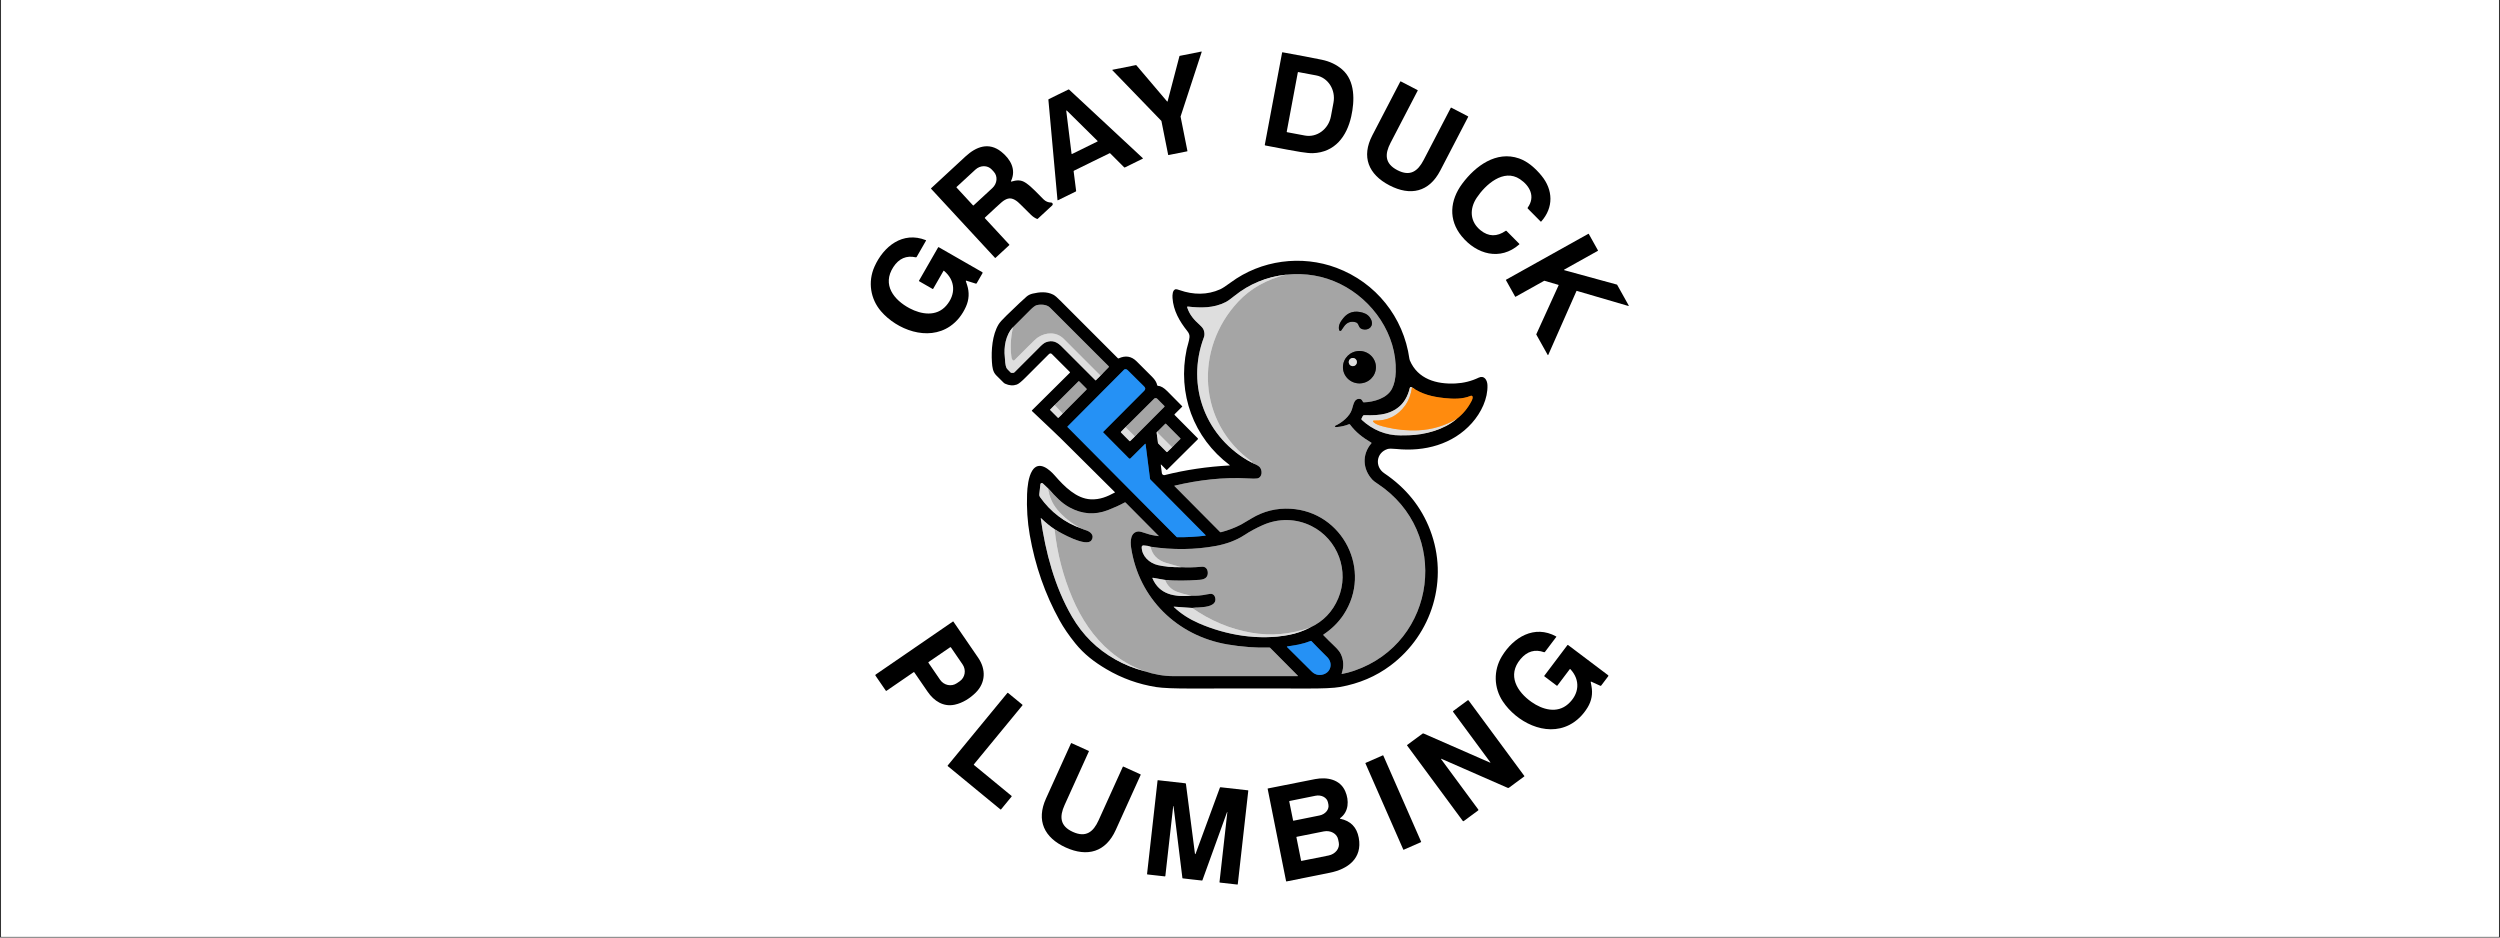 <svg version="1.0" preserveAspectRatio="xMidYMid meet" height="750" viewBox="0 0 1500 562.5" zoomAndPan="magnify" width="2000" xmlns:xlink="http://www.w3.org/1999/xlink" xmlns="http://www.w3.org/2000/svg"><rect x="0" y="0" width="1500" height="562.5" fill="#333333" stroke="none"/><defs><clipPath id="c775380188"><path clip-rule="nonzero" d="M 0.668 0 L 1499.332 0 L 1499.332 562 L 0.668 562 Z M 0.668 0"></path></clipPath><clipPath id="304b451cf2"><path clip-rule="nonzero" d="M 667 30.926 L 722 30.926 L 722 94 L 667 94 Z M 667 30.926"></path></clipPath><clipPath id="1cb38aa208"><path clip-rule="nonzero" d="M 903 140 L 977.277 140 L 977.277 214 L 903 214 Z M 903 140"></path></clipPath><clipPath id="a896951a6a"><path clip-rule="nonzero" d="M 522.43 142 L 590 142 L 590 200 L 522.43 200 Z M 522.43 142"></path></clipPath><clipPath id="1cabfd5d64"><path clip-rule="nonzero" d="M 688 468 L 749 468 L 749 530.73 L 688 530.73 Z M 688 468"></path></clipPath></defs><g clip-path="url(#c775380188)"><path fill-rule="nonzero" fill-opacity="1" d="M 0.668 0 L 1499.332 0 L 1499.332 562 L 0.668 562 Z M 0.668 0" fill="#ffffff"></path><path fill-rule="nonzero" fill-opacity="1" d="M 0.668 0 L 1499.332 0 L 1499.332 562 L 0.668 562 Z M 0.668 0" fill="#ffffff"></path></g><path stroke-miterlimit="4" stroke-opacity="1" stroke-width="4.86" stroke="#6f6f6f" d="M 332.766 178.792 C 317.123 180.513 303.347 186.168 291.433 195.746 C 288.184 198.359 285.826 200.034 284.35 200.774 C 274.658 205.678 264.476 205.537 253.997 204.321 C 253.731 204.29 253.496 204.478 253.465 204.739 C 253.46 204.812 253.465 204.88 253.486 204.947 C 255.416 210.993 258.994 214.958 263.652 219.147 C 265.347 220.67 266.396 222.047 266.797 223.268 C 267.502 225.396 267.543 227.269 266.933 228.891 C 252.187 267.921 268.435 309.971 305.157 329.33" stroke-linejoin="miter" fill="none" transform="matrix(0.749, 0, 0, 0.749, 522.465, 30.925)" stroke-linecap="butt"></path><path stroke-miterlimit="4" stroke-opacity="1" stroke-width="4.86" stroke="#535353" d="M 305.157 329.33 C 307.181 330.378 310.264 331.442 311.563 332.882 C 313.952 335.527 313.832 341.302 309.56 342.068 C 308.438 342.272 305.981 342.262 302.184 342.027 C 282.848 340.863 262.431 343.31 243.345 347.848 C 243.262 347.869 243.21 347.953 243.231 348.036 C 243.236 348.062 243.252 348.088 243.272 348.109 L 279.833 384.948 C 280.015 385.136 280.281 385.209 280.537 385.141 C 286.123 383.701 291.475 381.677 296.582 379.064 C 297.5 378.6 300.343 376.925 305.11 374.04 C 314.651 368.276 325.015 365.699 336.204 366.32 C 378.304 368.647 402.131 415.981 378.758 451.271 C 374.705 457.39 369.358 462.669 362.728 467.103 C 362.556 467.218 362.509 467.452 362.624 467.625 C 362.64 467.645 362.65 467.661 362.666 467.677 C 365.555 470.655 368.315 473.389 370.949 475.872 C 373.818 478.564 375.685 480.812 376.546 482.617 C 378.935 487.593 379.185 492.846 377.297 498.365 C 377.25 498.496 377.318 498.637 377.448 498.684 C 377.49 498.699 377.527 498.699 377.573 498.694 C 380.594 498.172 383.843 497.312 387.312 496.122 C 453.662 473.389 464.851 384.959 406.033 346.252 C 404.051 344.948 402.7 343.915 401.98 343.148 C 394.077 334.75 393.399 322.867 401.088 313.91 C 401.224 313.759 401.208 313.524 401.052 313.388 C 401.036 313.378 401.02 313.362 400.999 313.352 C 394.161 309.324 388.548 305.042 383.932 298.798 C 383.765 298.573 383.473 298.49 383.217 298.594 C 380.202 299.815 376.979 300.566 373.547 300.853 C 372.858 300.91 372.383 300.874 372.128 300.743 C 371.872 300.618 371.773 300.31 371.893 300.055 C 371.95 299.95 372.034 299.867 372.143 299.815 C 377.323 297.499 383.723 292.402 385.481 286.81 C 386.853 282.496 387.369 277.41 392.387 278.438 C 393.024 278.573 393.702 279.34 394.422 280.733 C 394.537 280.957 394.766 281.093 395.022 281.082 C 403.101 280.806 413.753 277.812 417.649 270.091 C 419.475 266.476 420.466 261.979 420.628 256.591 C 421.515 226.763 402.319 199.115 376.144 186.252 C 362.76 179.673 348.305 177.185 332.766 178.787" stroke-linejoin="miter" fill="none" transform="matrix(0.749, 0, 0, 0.749, 522.465, 30.925)" stroke-linecap="butt"></path><path stroke-miterlimit="4" stroke-opacity="1" stroke-width="4.86" stroke="#c2c2c2" d="M 305.157 329.33 C 305.235 329.293 305.298 329.252 305.355 329.215 C 305.522 329.1 305.559 328.871 305.444 328.709 C 305.423 328.673 305.392 328.641 305.355 328.615 C 262.051 297.926 258.942 238.291 294.401 200.404 C 304.255 189.877 317.04 182.673 332.761 178.792" stroke-linejoin="miter" fill="none" transform="matrix(0.749, 0, 0, 0.749, 522.465, 30.925)" stroke-linecap="butt"></path><path stroke-miterlimit="4" stroke-opacity="1" stroke-width="4.86" stroke="#6f6f6f" d="M 113.974 220.9 C 108.027 226.992 106.515 236.935 107.386 244.682 C 107.662 247.076 107.521 250.931 108.836 253.696 C 109.039 254.113 110.088 255.245 111.997 257.102 C 112.2 257.306 112.471 257.436 112.758 257.478 C 113.875 257.629 114.673 257.467 115.153 256.987 C 127.478 244.697 133.926 238.25 134.494 237.65 C 136.941 235.052 138.855 233.492 140.237 232.96 C 145.787 230.811 149.611 232.783 153.815 237.253 C 154.441 237.916 163.147 246.633 179.938 263.388 C 180.057 263.508 180.25 263.513 180.37 263.388 L 184.058 259.674" stroke-linejoin="miter" fill="none" transform="matrix(0.749, 0, 0, 0.749, 522.465, 30.925)" stroke-linecap="butt"></path><path stroke-miterlimit="4" stroke-opacity="1" stroke-width="4.86" stroke="#535353" d="M 184.058 259.674 L 190.704 252.861 C 190.865 252.699 190.86 252.428 190.693 252.261 C 162.844 224.389 147.117 208.677 143.523 205.109 C 141.004 202.61 136.101 202.386 132.903 203.236 C 131.724 203.549 130.003 204.843 127.739 207.107 C 122.992 211.844 118.407 216.439 113.979 220.9" stroke-linejoin="miter" fill="none" transform="matrix(0.749, 0, 0, 0.749, 522.465, 30.925)" stroke-linecap="butt"></path><path stroke-miterlimit="4" stroke-opacity="1" stroke-width="4.86" stroke="#c2c2c2" d="M 184.058 259.674 C 174.314 249.867 164.513 240.06 154.665 230.263 C 148.807 224.426 140.461 224.77 133.957 229.022 C 132.668 229.856 129.998 232.339 125.95 236.46 C 122.419 240.049 118.825 243.649 115.153 247.264 C 114.751 247.66 114.104 247.66 113.708 247.264 C 113.676 247.232 113.64 247.191 113.609 247.154 C 113.134 246.523 112.842 245.808 112.732 245.01 C 111.668 237.154 112.08 229.116 113.974 220.905" stroke-linejoin="miter" fill="none" transform="matrix(0.749, 0, 0, 0.749, 522.465, 30.925)" stroke-linecap="butt"></path><path stroke-miterlimit="4" stroke-opacity="1" stroke-width="4.86" stroke="#13497b" d="M 268.258 387.494 L 224.019 342.924 C 223.868 342.773 223.769 342.569 223.743 342.355 L 220.18 314.489 C 220.175 314.369 220.06 314.275 219.935 314.285 C 219.883 314.285 219.831 314.311 219.794 314.348 L 208.063 326.002 C 207.735 326.325 207.203 326.325 206.879 325.996 L 186.244 305.209 C 186.108 305.078 186.113 304.859 186.249 304.724 C 198.121 292.872 209.075 281.88 219.111 271.745 C 220.186 270.655 220.186 269.564 219.106 268.474 C 212.387 261.698 207.969 257.311 205.852 255.313 C 205.006 254.515 204.13 254.322 203.228 254.718 C 203.134 254.765 203.045 254.822 202.962 254.895 L 157.638 300.43 C 157.513 300.55 157.508 300.749 157.633 300.879 L 245.004 388.913 C 245.161 389.074 245.38 389.163 245.604 389.163 C 253.173 389.231 260.679 388.808 268.117 387.901 C 268.247 387.88 268.341 387.76 268.321 387.624 C 268.315 387.577 268.294 387.536 268.258 387.499" stroke-linejoin="miter" fill="none" transform="matrix(0.749, 0, 0, 0.749, 522.465, 30.925)" stroke-linecap="butt"></path><path stroke-miterlimit="4" stroke-opacity="1" stroke-width="4.86" stroke="#6f6f6f" d="M 147.326 283.258 L 143.779 286.784 C 143.649 286.914 143.649 287.123 143.779 287.253 C 143.779 287.253 149.861 293.378 149.861 293.378 C 150.038 293.56 150.325 293.56 150.508 293.388 C 150.508 293.388 150.513 293.383 150.513 293.378 L 153.784 290.081" stroke-linejoin="miter" fill="none" transform="matrix(0.749, 0, 0, 0.749, 522.465, 30.925)" stroke-linecap="butt"></path><path stroke-miterlimit="4" stroke-opacity="1" stroke-width="4.86" stroke="#535353" d="M 153.784 290.081 L 172.87 270.884 C 173.078 270.681 173.078 270.347 172.87 270.143 C 172.87 270.143 167.033 264.259 167.033 264.259 C 166.855 264.077 166.558 264.066 166.375 264.249 C 166.37 264.254 166.37 264.254 166.365 264.259 L 147.326 283.258" stroke-linejoin="miter" fill="none" transform="matrix(0.749, 0, 0, 0.749, 522.465, 30.925)" stroke-linecap="butt"></path><path stroke-miterlimit="4" stroke-opacity="1" stroke-width="4.86" stroke="#c2c2c2" d="M 153.784 290.081 L 147.326 283.258" stroke-linejoin="miter" fill="none" transform="matrix(0.749, 0, 0, 0.749, 522.465, 30.925)" stroke-linecap="butt"></path><path stroke-miterlimit="4" stroke-opacity="1" stroke-width="4.86" stroke="#804607" d="M 469.337 294.405 C 474.428 290.55 478.491 285.626 481.532 279.637 C 482.043 278.636 482.278 277.707 482.236 276.867 C 482.205 276.236 481.668 275.746 481.036 275.777 C 480.901 275.782 480.77 275.814 480.645 275.866 C 474.24 278.594 466.786 278.432 459.577 277.66 C 449.765 276.612 441.393 274.536 433.642 269.069" stroke-linejoin="miter" fill="none" transform="matrix(0.749, 0, 0, 0.749, 522.465, 30.925)" stroke-linecap="butt"></path><path stroke-miterlimit="4" stroke-opacity="1" stroke-width="4.86" stroke="#6f6f6f" d="M 433.642 269.069 C 432.662 268.61 432.077 268.771 431.895 269.549 C 429.318 280.566 422.725 287.441 412.12 290.18 C 408.036 291.228 402.439 291.62 395.324 291.354 C 394.881 291.338 394.463 291.578 394.255 291.98 L 393.201 293.998 C 393.003 294.384 393.086 294.854 393.405 295.146 C 401.938 303.065 412.72 307.64 424.363 307.551 C 427.221 307.53 429.469 307.504 431.107 307.462 C 443.887 307.17 459.348 302.95 469.331 294.4" stroke-linejoin="miter" fill="none" transform="matrix(0.749, 0, 0, 0.749, 522.465, 30.925)" stroke-linecap="butt"></path><path stroke-miterlimit="4" stroke-opacity="1" stroke-width="4.86" stroke="#efb576" d="M 433.642 269.069 C 432.776 274.807 430.992 279.585 428.296 283.404 C 422.229 292.006 413.805 296.09 403.008 295.657 C 402.679 295.647 402.408 295.902 402.397 296.231 C 402.392 296.377 402.444 296.518 402.538 296.628 C 404.583 299.001 409.277 300.133 412.882 300.994 C 421.635 303.086 430.283 303.92 438.822 303.492 C 449.63 302.955 459.796 299.924 469.331 294.405" stroke-linejoin="miter" fill="none" transform="matrix(0.749, 0, 0, 0.749, 522.465, 30.925)" stroke-linecap="butt"></path><path stroke-miterlimit="4" stroke-opacity="1" stroke-width="4.86" stroke="#6f6f6f" d="M 204.094 300.968 L 200.5 304.619 C 200.322 304.797 200.322 305.089 200.5 305.266 L 207.249 312.074 C 207.427 312.246 207.719 312.246 207.896 312.074 L 211.61 308.386" stroke-linejoin="miter" fill="none" transform="matrix(0.749, 0, 0, 0.749, 522.465, 30.925)" stroke-linecap="butt"></path><path stroke-miterlimit="4" stroke-opacity="1" stroke-width="4.86" stroke="#535353" d="M 211.615 308.391 L 235.245 284.697 C 235.443 284.499 235.443 284.181 235.245 283.983 L 229.502 278.198 C 228.818 277.504 227.697 277.499 227.003 278.182 C 227.003 278.182 227.003 278.187 226.998 278.192 L 204.099 300.973" stroke-linejoin="miter" fill="none" transform="matrix(0.749, 0, 0, 0.749, 522.465, 30.925)" stroke-linecap="butt"></path><path stroke-miterlimit="4" stroke-opacity="1" stroke-width="4.86" stroke="#c2c2c2" d="M 211.615 308.391 L 204.099 300.968" stroke-linejoin="miter" fill="none" transform="matrix(0.749, 0, 0, 0.749, 522.465, 30.925)" stroke-linecap="butt"></path><path stroke-miterlimit="4" stroke-opacity="1" stroke-width="4.86" stroke="#6f6f6f" d="M 229.747 304.431 L 229.324 304.823 C 229.131 305 229.032 305.266 229.069 305.537 L 230.086 313.503 C 230.117 313.759 230.237 313.998 230.409 314.181 L 236.966 320.79 C 237.154 320.978 237.462 320.978 237.655 320.79 L 241.421 317.081" stroke-linejoin="miter" fill="none" transform="matrix(0.749, 0, 0, 0.749, 522.465, 30.925)" stroke-linecap="butt"></path><path stroke-miterlimit="4" stroke-opacity="1" stroke-width="4.86" stroke="#535353" d="M 241.421 317.076 L 248.056 310.43 C 248.202 310.295 248.202 310.06 248.056 309.914 L 236.517 298.297 C 236.351 298.125 236.074 298.119 235.897 298.286 C 235.897 298.286 235.897 298.286 235.892 298.292 L 229.742 304.431" stroke-linejoin="miter" fill="none" transform="matrix(0.749, 0, 0, 0.749, 522.465, 30.925)" stroke-linecap="butt"></path><path stroke-miterlimit="4" stroke-opacity="1" stroke-width="4.86" stroke="#c2c2c2" d="M 241.421 317.076 C 237.613 313.294 233.831 309.512 230.07 305.751 C 229.898 305.579 229.789 305.141 229.747 304.431" stroke-linejoin="miter" fill="none" transform="matrix(0.749, 0, 0, 0.749, 522.465, 30.925)" stroke-linecap="butt"></path><path stroke-miterlimit="4" stroke-opacity="1" stroke-width="4.86" stroke="#535353" d="M 169.114 382.277 C 169.959 382.757 170.96 383.159 172.113 383.477 C 175.942 384.541 179.52 387.666 176.803 391.625 C 172.802 397.447 152.114 385.804 147.263 382.757" stroke-linejoin="miter" fill="none" transform="matrix(0.749, 0, 0, 0.749, 522.465, 30.925)" stroke-linecap="butt"></path><path stroke-miterlimit="4" stroke-opacity="1" stroke-width="4.86" stroke="#6f6f6f" d="M 147.269 382.752 C 143.523 380.264 139.935 377.327 136.492 373.941 C 136.424 373.879 136.309 373.879 136.242 373.952 C 136.205 373.988 136.184 374.046 136.195 374.103 C 139.992 401.156 147.389 429.08 161.237 452.846 C 169.756 467.473 181.283 478.866 195.821 487.025 C 203.15 491.135 210.911 494.276 219.111 496.451" stroke-linejoin="miter" fill="none" transform="matrix(0.749, 0, 0, 0.749, 522.465, 30.925)" stroke-linecap="butt"></path><path stroke-miterlimit="4" stroke-opacity="1" stroke-width="4.86" stroke="#535353" d="M 219.111 496.451 C 227.123 499.127 234.853 500.457 242.307 500.457 C 272.17 500.452 305.423 500.452 342.062 500.452 C 342.161 500.452 342.239 500.374 342.239 500.275 C 342.239 500.228 342.223 500.186 342.192 500.155 L 320.039 477.828 C 319.851 477.64 319.596 477.536 319.335 477.541 C 308.579 477.865 297.364 477.03 285.701 475.037 C 245.641 468.183 214.813 438.376 208.6 397.541 C 208.204 394.901 208.121 391.834 208.767 389.492 C 209.586 386.508 211.402 384.859 214.223 384.552 C 215.314 384.432 217.614 385 221.119 386.247 C 223.665 387.155 226.873 387.828 230.738 388.266 C 230.754 388.276 230.774 388.271 230.78 388.255 C 230.79 388.24 230.785 388.219 230.769 388.208 L 204.208 361.437 C 203.995 361.229 203.671 361.182 203.416 361.328 C 199.342 363.54 194.835 365.595 189.895 367.489 C 179.541 371.453 169.385 370.749 159.433 365.365 C 152.49 361.599 148.4 356.805 142.266 350.243" stroke-linejoin="miter" fill="none" transform="matrix(0.749, 0, 0, 0.749, 522.465, 30.925)" stroke-linecap="butt"></path><path stroke-miterlimit="4" stroke-opacity="1" stroke-width="4.86" stroke="#6f6f6f" d="M 142.271 350.243 L 137.843 346.023 C 137.379 345.59 136.648 345.616 136.215 346.08 C 136.049 346.257 135.939 346.487 135.908 346.727 L 135.011 354.745 C 134.917 355.522 135.12 356.304 135.574 356.946 C 144.128 369.007 155.307 377.447 169.114 382.283" stroke-linejoin="miter" fill="none" transform="matrix(0.749, 0, 0, 0.749, 522.465, 30.925)" stroke-linecap="butt"></path><path stroke-miterlimit="4" stroke-opacity="1" stroke-width="4.86" stroke="#c2c2c2" d="M 142.271 350.243 C 143.174 356.555 145.516 362.027 149.298 366.664 C 154.446 372.961 161.05 378.167 169.114 382.277" stroke-linejoin="miter" fill="none" transform="matrix(0.749, 0, 0, 0.749, 522.465, 30.925)" stroke-linecap="butt"></path><path stroke-miterlimit="4" stroke-opacity="1" stroke-width="4.86" stroke="#c2c2c2" d="M 219.111 496.451 C 208.992 492.711 199.942 487.473 191.961 480.744 C 178.362 469.294 168.498 454.202 161.577 437.953 C 154.117 420.441 149.345 402.043 147.269 382.757" stroke-linejoin="miter" fill="none" transform="matrix(0.749, 0, 0, 0.749, 522.465, 30.925)" stroke-linecap="butt"></path><path stroke-miterlimit="4" stroke-opacity="1" stroke-width="4.86" stroke="#6f6f6f" d="M 224.139 396.774 C 222.705 396.169 220.806 395.825 218.454 395.736 C 217.718 395.71 217.098 396.284 217.072 397.019 C 217.072 397.04 217.072 397.056 217.072 397.077 C 217.134 404.312 223.232 409.899 230.018 411.49 C 235.177 412.695 241.447 413.258 248.822 413.18" stroke-linejoin="miter" fill="none" transform="matrix(0.749, 0, 0, 0.749, 522.465, 30.925)" stroke-linecap="butt"></path><path stroke-miterlimit="4" stroke-opacity="1" stroke-width="4.86" stroke="#535353" d="M 248.822 413.175 C 253.256 413.509 258.728 413.389 265.222 412.804 C 268.404 412.517 270.073 414.891 270.026 417.911 C 269.974 421.172 267.825 422.961 263.589 423.274 C 253.126 424.051 243.857 424.082 235.787 423.368" stroke-linejoin="miter" fill="none" transform="matrix(0.749, 0, 0, 0.749, 522.465, 30.925)" stroke-linecap="butt"></path><path stroke-miterlimit="4" stroke-opacity="1" stroke-width="4.86" stroke="#6f6f6f" d="M 235.792 423.368 L 226.002 421.646 C 225.845 421.615 225.694 421.719 225.668 421.876 C 225.657 421.928 225.663 421.991 225.683 422.043 C 231.254 435.209 243.565 437.118 256.584 435.997" stroke-linejoin="miter" fill="none" transform="matrix(0.749, 0, 0, 0.749, 522.465, 30.925)" stroke-linecap="butt"></path><path stroke-miterlimit="4" stroke-opacity="1" stroke-width="4.86" stroke="#535353" d="M 256.584 435.997 C 260.627 436.232 264.831 435.887 269.181 434.964 C 271.335 434.51 272.759 434.401 273.453 434.63 C 274.83 435.094 275.686 436.19 276.02 437.917 C 277.225 444.051 268.701 445.063 264.403 445.267 C 262.405 445.36 260.105 445.543 257.507 445.825" stroke-linejoin="miter" fill="none" transform="matrix(0.749, 0, 0, 0.749, 522.465, 30.925)" stroke-linecap="butt"></path><path stroke-miterlimit="4" stroke-opacity="1" stroke-width="4.86" stroke="#6f6f6f" d="M 257.507 445.83 L 242.881 444.792 C 242.803 444.787 242.74 444.844 242.735 444.922 C 242.735 444.959 242.746 444.995 242.772 445.027 C 248.41 450.436 255.29 454.782 262.452 457.927 C 284.731 467.703 310.634 472.017 334.733 467.468 C 340.815 466.315 346.553 464.333 351.957 461.521" stroke-linejoin="miter" fill="none" transform="matrix(0.749, 0, 0, 0.749, 522.465, 30.925)" stroke-linecap="butt"></path><path stroke-miterlimit="4" stroke-opacity="1" stroke-width="4.86" stroke="#535353" d="M 351.957 461.516 C 362.488 456.67 370.015 448.866 374.532 438.094 C 383.702 416.273 374.256 390.812 353.125 380.222 C 340.862 374.082 326.794 373.78 313.978 379.492 C 308.709 381.839 303.749 384.505 299.179 387.525 C 292.534 391.928 283.933 394.776 276.562 396.132 C 259.714 399.215 242.24 399.429 224.139 396.769" stroke-linejoin="miter" fill="none" transform="matrix(0.749, 0, 0, 0.749, 522.465, 30.925)" stroke-linecap="butt"></path><path stroke-miterlimit="4" stroke-opacity="1" stroke-width="4.86" stroke="#c2c2c2" d="M 351.957 461.516 C 336.272 467.035 320.55 468.407 304.792 465.637 C 287.897 462.669 272.134 456.065 257.507 445.83" stroke-linejoin="miter" fill="none" transform="matrix(0.749, 0, 0, 0.749, 522.465, 30.925)" stroke-linecap="butt"></path><path stroke-miterlimit="4" stroke-opacity="1" stroke-width="4.86" stroke="#c2c2c2" d="M 256.584 435.997 C 251.942 434.98 248.238 433.952 245.474 432.914 C 240.852 431.177 237.623 427.995 235.792 423.368" stroke-linejoin="miter" fill="none" transform="matrix(0.749, 0, 0, 0.749, 522.465, 30.925)" stroke-linecap="butt"></path><path stroke-miterlimit="4" stroke-opacity="1" stroke-width="4.86" stroke="#c2c2c2" d="M 248.822 413.175 C 244.566 412.027 240.586 410.905 236.877 409.805 C 229.799 407.692 225.558 403.352 224.145 396.774" stroke-linejoin="miter" fill="none" transform="matrix(0.749, 0, 0, 0.749, 522.465, 30.925)" stroke-linecap="butt"></path><path stroke-miterlimit="4" stroke-opacity="1" stroke-width="4.86" stroke="#13497b" d="M 333.471 477.087 C 341.843 485.387 348.399 491.907 353.151 496.644 C 355.467 498.955 358.128 499.878 361.137 499.414 C 368.555 498.277 370.766 490.181 365.608 485.121 C 361.257 480.848 357.063 476.597 353.026 472.372 C 352.906 472.241 352.713 472.194 352.546 472.262 C 348.827 473.655 345.468 474.641 342.474 475.215 C 340.069 475.679 337.106 476.174 333.591 476.706 C 333.471 476.717 333.387 476.832 333.403 476.957 C 333.408 477.004 333.434 477.051 333.465 477.087" stroke-linejoin="miter" fill="none" transform="matrix(0.749, 0, 0, 0.749, 522.465, 30.925)" stroke-linecap="butt"></path><path stroke-miterlimit="4" stroke-opacity="1" stroke-width="4.86" stroke="#535353" d="M 376.942 223.471 C 377.292 223.038 377.939 222.094 378.888 220.649 C 381.287 217.013 384.527 215.772 388.616 216.93 C 391.532 217.759 390.238 221.526 394.025 222.501 C 399.095 223.795 403.211 219.976 400.874 214.822 C 399.622 212.058 397.426 210.211 394.286 209.272 C 387.698 207.305 382.44 208.782 378.528 213.696 C 376.296 216.502 374.366 219.517 375.247 223.096 C 375.372 223.612 375.894 223.936 376.415 223.81 C 376.624 223.758 376.812 223.638 376.942 223.471" stroke-linejoin="miter" fill="none" transform="matrix(0.749, 0, 0, 0.749, 522.465, 30.925)" stroke-linecap="butt"></path><path stroke-miterlimit="4" stroke-opacity="1" stroke-width="4.86" stroke="#535353" d="M 378.314 252.804 C 378.252 259.971 384.115 265.834 391.407 265.897 C 398.704 265.96 404.661 260.201 404.729 253.033 C 404.792 245.86 398.929 239.997 391.636 239.935 C 384.339 239.872 378.377 245.631 378.314 252.804" stroke-linejoin="miter" fill="none" transform="matrix(0.749, 0, 0, 0.749, 522.465, 30.925)" stroke-linecap="butt"></path><path stroke-miterlimit="4" stroke-opacity="1" stroke-width="4.86" stroke="#6f6f6f" d="M 389.477 248.803 C 389.477 247.003 388.016 245.542 386.217 245.542 C 384.417 245.542 382.957 247.003 382.957 248.803 C 382.957 250.608 384.417 252.063 386.217 252.063 C 388.021 252.063 389.477 250.602 389.477 248.803" stroke-linejoin="miter" fill="none" transform="matrix(0.749, 0, 0, 0.749, 522.465, 30.925)" stroke-linecap="butt"></path><g clip-path="url(#304b451cf2)"><path fill-rule="nonzero" fill-opacity="1" d="M 681.773 39.105 L 700.246 60.859 C 700.312 60.941 700.43 60.949 700.508 60.883 C 700.543 60.855 700.562 60.82 700.57 60.781 L 707.676 33.664 C 707.691 33.594 707.75 33.539 707.82 33.523 L 720.789 30.93 C 720.891 30.906 720.992 30.973 721.016 31.074 C 721.023 31.105 721.02 31.141 721.012 31.176 L 708.355 69.895 C 708.348 69.926 708.344 69.961 708.352 69.992 L 712.453 90.578 C 712.469 90.68 712.406 90.777 712.309 90.801 L 701.117 93.027 C 701.016 93.047 700.918 92.984 700.895 92.883 L 696.855 72.617 C 696.848 72.582 696.832 72.547 696.809 72.52 L 667.449 42.164 C 667.375 42.09 667.379 41.969 667.453 41.898 C 667.48 41.871 667.512 41.855 667.551 41.848 L 681.594 39.047 C 681.664 39.031 681.734 39.055 681.777 39.105 Z M 681.773 39.105" fill="#000000"></path></g><path fill-rule="nonzero" fill-opacity="1" d="M 769.266 31.555 C 769.285 31.434 769.402 31.352 769.527 31.371 C 779.531 33.18 787.383 34.668 793.074 35.844 C 797.855 36.828 801.926 38.773 805.281 41.668 C 813.207 48.516 812.801 60.562 810.754 69.812 C 808.086 81.855 800.93 91.426 787.703 91.902 C 786.137 91.957 783.68 91.723 780.332 91.191 C 776.566 90.59 769.512 89.285 759.168 87.281 C 758.973 87.242 758.844 87.055 758.883 86.859 Z M 778.691 43.461 L 772.039 79 C 772.008 79.145 772.105 79.289 772.254 79.32 L 782.934 81.32 C 790.117 82.664 797.105 77.527 798.543 69.852 C 798.543 69.852 800.09 61.578 800.09 61.578 C 801.527 53.902 796.871 46.59 789.691 45.242 L 779.004 43.242 C 778.855 43.219 778.715 43.316 778.688 43.461 Z M 778.691 43.461" fill="#000000"></path><path fill-rule="nonzero" fill-opacity="1" d="M 838.418 102.098 C 846.047 106.066 850.672 102.785 854.176 96.023 C 861.289 82.336 866.723 71.887 870.477 64.68 C 870.527 64.574 870.656 64.531 870.762 64.586 C 870.762 64.586 870.766 64.586 870.766 64.586 L 880.781 69.785 C 880.91 69.855 880.961 70.012 880.891 70.141 C 874.137 83.121 868.559 93.855 864.16 102.348 C 857.473 115.258 846.293 117.777 833.672 111.223 C 821.051 104.66 816.691 94.059 823.418 81.172 C 827.84 72.691 833.422 61.957 840.16 48.969 C 840.227 48.84 840.383 48.789 840.512 48.859 L 850.523 54.062 C 850.629 54.113 850.676 54.242 850.625 54.344 C 850.625 54.348 850.621 54.352 850.621 54.352 C 846.879 61.57 841.445 72.02 834.324 85.707 C 830.812 92.461 830.785 98.129 838.414 102.094 Z M 838.418 102.098" fill="#000000"></path><path fill-rule="nonzero" fill-opacity="1" d="M 655.043 97.176 C 648.258 100.504 644.695 102.254 644.363 102.43 C 644.238 102.5 644.164 102.641 644.184 102.781 L 645.676 114.512 C 645.695 114.68 645.613 114.844 645.465 114.91 L 634.734 120.168 C 634.652 120.207 634.547 120.172 634.508 120.086 C 634.5 120.07 634.496 120.051 634.492 120.031 L 629.031 59.867 C 629.016 59.715 629.098 59.57 629.23 59.5 C 629.578 59.32 631.547 58.352 635.145 56.59 C 638.738 54.828 640.715 53.863 641.066 53.699 C 641.203 53.637 641.367 53.66 641.477 53.766 L 685.707 94.922 C 685.773 94.988 685.773 95.094 685.707 95.164 C 685.695 95.176 685.68 95.188 685.66 95.195 L 674.941 100.461 C 674.793 100.539 674.609 100.504 674.488 100.383 L 666.129 92.02 C 666.031 91.914 665.875 91.887 665.742 91.945 C 665.402 92.102 661.836 93.848 655.043 97.176 Z M 642.93 92.234 C 642.945 92.348 643.047 92.43 643.164 92.414 C 643.184 92.41 643.207 92.402 643.23 92.395 L 658.477 84.891 C 658.582 84.84 658.621 84.719 658.574 84.617 C 658.566 84.594 658.551 84.574 658.531 84.559 L 640.105 66.359 C 640.027 66.277 639.895 66.273 639.812 66.352 C 639.766 66.402 639.742 66.469 639.754 66.535 Z M 642.93 92.234" fill="#000000"></path><path fill-rule="nonzero" fill-opacity="1" d="M 606.789 108.953 C 610.027 108.035 612.504 107.719 615.465 109.723 C 619.383 112.379 622.59 116.219 626.145 119.637 C 627.434 120.883 628.934 121.508 630.645 121.523 C 631.199 121.523 631.645 121.977 631.641 122.531 C 631.641 122.809 631.523 123.074 631.316 123.266 L 622.664 131.262 C 622.543 131.375 622.363 131.406 622.211 131.344 C 620.926 130.805 619.742 130.016 618.656 128.969 C 616 126.398 613.895 124.312 612.344 122.711 C 610.422 120.73 607.594 118.406 604.738 119.195 C 603.531 119.527 602.301 120.227 601.051 121.285 C 599.836 122.309 596.484 125.391 590.98 130.531 C 590.863 130.645 590.852 130.832 590.965 130.957 L 605.57 146.746 C 605.664 146.844 605.656 146.996 605.559 147.086 C 605.559 147.086 605.559 147.086 605.559 147.09 L 597.332 154.695 C 597.23 154.793 597.07 154.789 596.973 154.688 C 596.973 154.688 596.969 154.684 596.969 154.68 L 558.664 113.262 C 558.582 113.172 558.582 113.031 558.672 112.945 C 558.672 112.945 558.676 112.941 558.68 112.941 C 565 107.074 571.867 100.727 579.277 93.891 C 585.699 87.961 593.289 85.07 600.793 91.059 C 606.273 95.434 609.918 101.75 606.574 108.695 C 606.531 108.785 606.57 108.895 606.66 108.938 C 606.699 108.957 606.746 108.961 606.789 108.949 Z M 573.949 112.539 L 583.793 123.207 C 583.891 123.312 584.059 123.32 584.164 123.227 L 595.434 112.82 C 598.371 110.109 598.746 105.734 596.273 103.051 L 595.043 101.715 C 592.562 99.035 588.176 99.055 585.238 101.77 L 573.961 112.172 C 573.855 112.27 573.848 112.434 573.949 112.539 Z M 573.949 112.539" fill="#000000"></path><path fill-rule="nonzero" fill-opacity="1" d="M 903.406 138.5 C 903.562 138.395 903.77 138.414 903.898 138.547 L 911.574 146.281 C 911.672 146.379 911.672 146.539 911.574 146.637 C 911.57 146.641 911.566 146.648 911.559 146.648 C 900.113 156.691 885.906 152.59 877.027 141.766 C 868.883 131.828 869.957 120.172 877.332 110.23 C 885.227 99.59 897.766 90.289 911.441 95.059 C 916.578 96.848 921.094 100.785 924.879 105.383 C 931.926 113.941 932.242 124.512 924.734 132.922 C 924.648 133.016 924.504 133.023 924.41 132.941 C 924.406 132.938 924.402 132.934 924.402 132.934 L 916.688 125.156 C 916.527 124.996 916.504 124.742 916.637 124.555 C 921.363 117.996 917.902 111.477 912.004 107.523 C 902.113 100.891 891.188 110.902 886.047 118.621 C 881.578 125.332 881.891 133.004 888.387 138.211 C 893.152 142.035 898.16 142.129 903.41 138.496 Z M 903.406 138.5" fill="#000000"></path><g clip-path="url(#1cb38aa208)"><path fill-rule="nonzero" fill-opacity="1" d="M 928.602 212.941 L 921.785 200.734 C 921.758 200.68 921.754 200.609 921.781 200.555 L 935.152 171.188 C 935.199 171.086 935.156 170.969 935.059 170.922 C 935.047 170.914 935.035 170.91 935.023 170.906 L 926.652 168.457 C 926.602 168.445 926.547 168.453 926.5 168.477 L 909.355 178.047 C 909.258 178.102 909.137 178.066 909.082 177.969 L 903.574 168.098 C 903.52 168 903.551 167.875 903.648 167.824 L 952.992 140.289 C 953.09 140.23 953.211 140.266 953.266 140.363 L 958.773 150.23 C 958.828 150.328 958.793 150.449 958.695 150.504 L 938.539 161.754 C 938.445 161.812 938.414 161.934 938.473 162.027 C 938.496 162.07 938.539 162.105 938.59 162.117 L 970.16 170.758 C 970.215 170.773 970.254 170.809 970.285 170.855 L 977.223 183.289 C 977.27 183.387 977.234 183.512 977.137 183.559 C 977.09 183.582 977.039 183.586 976.992 183.574 L 946.109 174.535 C 946.016 174.508 945.91 174.555 945.867 174.645 L 928.961 212.926 C 928.918 213.027 928.801 213.07 928.695 213.027 C 928.656 213.008 928.625 212.98 928.602 212.941 Z M 928.602 212.941" fill="#000000"></path></g><g clip-path="url(#a896951a6a)"><path fill-rule="nonzero" fill-opacity="1" d="M 579.75 168.383 C 579.645 168.348 579.535 168.402 579.496 168.508 C 579.484 168.547 579.48 168.59 579.496 168.633 C 579.715 169.336 579.969 170.121 580.258 170.988 C 581.691 175.43 581.461 179.777 579.555 184.031 C 577.445 188.73 574.301 192.863 570.027 195.773 C 556.566 204.934 538.086 197.773 528.602 186.75 C 522.246 179.371 520.633 169.125 524.672 160.016 C 530.09 147.82 541.645 138.586 555.516 144.098 C 555.617 144.137 555.668 144.25 555.629 144.352 C 555.625 144.359 555.621 144.367 555.617 144.375 L 550.004 154.145 C 549.898 154.336 549.68 154.434 549.469 154.387 C 543.836 153.148 539.355 155.086 536.02 160.207 C 529.055 170.898 536.395 180 545.75 184.969 C 552.746 188.688 561.836 190.156 567.73 183.406 C 573.574 176.719 573.375 168.242 566.363 162.465 C 566.289 162.402 566.18 162.414 566.117 162.484 C 566.109 162.492 566.102 162.504 566.094 162.512 L 559.898 173.297 C 559.836 173.406 559.699 173.441 559.59 173.383 L 551.48 168.73 C 551.371 168.664 551.336 168.523 551.395 168.414 L 562.871 148.43 C 562.953 148.293 563.129 148.246 563.266 148.328 L 589.367 163.305 C 589.559 163.418 589.629 163.668 589.52 163.867 L 586.012 169.965 C 585.906 170.152 585.688 170.242 585.484 170.18 L 579.75 168.387 Z M 579.75 168.383" fill="#000000"></path></g><path fill-rule="nonzero" fill-opacity="1" d="M 737.75 279.281 C 737.82 279.281 737.879 279.223 737.875 279.152 C 737.875 279.113 737.855 279.074 737.824 279.051 C 716.082 262.695 706.324 236.164 712.035 209.398 C 712.516 207.172 713.512 204.621 713.703 202.281 C 713.816 200.922 713.309 199.812 712.379 198.645 C 707.66 192.723 704.008 186.332 703.504 178.754 C 703.391 177.078 703.488 173.957 705.398 173.527 C 705.727 173.457 706.559 173.652 707.891 174.117 C 715.941 176.938 724.367 177.078 732.09 173.598 C 733.426 172.996 735.523 171.637 738.391 169.512 C 756.637 155.992 780.969 152.832 801.91 160.699 C 825.562 169.586 842.121 190.223 845.648 215.297 C 845.691 215.621 845.777 215.934 845.902 216.227 C 850.656 227.484 861.938 230.633 873.238 230.086 C 878.199 229.844 882.855 228.68 887.215 226.59 C 890.523 225.008 892.352 228.055 892.469 231.02 C 892.785 239.195 888.672 247.617 883.156 253.816 C 871.73 266.66 854.695 271.117 837.812 269.387 C 835.18 269.121 833.406 269.133 832.5 269.426 C 825.664 271.625 824.727 280.023 830.574 283.965 C 843.586 292.738 852.758 304.098 858.082 318.039 C 869.371 347.598 859.34 380.555 834.297 399.301 C 825.555 405.848 815.473 410.141 804.062 412.188 C 800.367 412.852 793.434 413.16 783.254 413.117 C 765.602 413.043 742.98 413.047 715.395 413.121 C 704.84 413.148 697.609 412.855 693.699 412.234 C 683.066 410.551 673.113 406.977 663.84 401.5 C 656.535 397.195 650.449 392.516 645.207 386.043 C 641.363 381.289 638.199 376.672 635.719 372.184 C 627.035 356.504 621.078 339.434 617.852 320.98 C 616.461 313 615.926 304.816 616.246 296.426 C 616.402 292.367 617 286.105 619.367 282.355 C 623.355 276.059 629.75 281.73 632.965 285.43 C 638.547 291.852 645.809 299.195 654.469 299.598 C 659.961 299.852 664.258 298.008 668.918 295.508 C 668.98 295.473 669 295.398 668.969 295.336 C 668.961 295.328 668.953 295.316 668.945 295.309 C 651.281 277.762 642.125 268.664 641.48 268.016 C 634.305 260.785 628.73 255.691 619.199 246.633 C 619.078 246.512 619.074 246.32 619.191 246.199 L 641.918 223.645 C 642.039 223.523 642.039 223.328 641.918 223.203 C 636.766 218.043 633.184 214.465 631.172 212.469 C 630.57 211.875 629.941 211.898 629.281 212.543 C 626.852 214.902 622.281 219.477 615.562 226.266 C 612.996 228.859 611.172 230.352 610.09 230.734 C 607.879 231.52 605.551 231.355 603.109 230.238 C 602.75 230.074 602.422 229.848 602.141 229.57 C 600.918 228.371 599.465 226.93 597.777 225.238 C 595.668 223.137 595.367 220.324 595.16 217.312 C 594.668 210.18 595.371 200.918 599.125 194.668 C 599.816 193.512 601.34 191.797 603.688 189.52 C 610.324 183.094 614.441 179.215 616.031 177.883 C 617.008 177.066 618.215 176.488 619.645 176.152 C 623.781 175.18 628.113 174.844 631.926 176.789 C 632.934 177.297 634.43 178.574 636.414 180.613 C 637.672 181.906 649.109 193.348 670.719 214.938 C 670.855 215.074 671.062 215.109 671.234 215.027 C 675.281 213.125 678.855 213.715 681.953 216.793 C 682.75 217.586 685.863 220.695 691.289 226.117 C 692.992 227.82 693.996 229.473 694.293 231.066 C 694.34 231.332 694.57 231.527 694.844 231.535 C 696.457 231.566 698.305 232.633 700.391 234.73 C 702.516 236.871 705.48 239.867 709.285 243.723 C 709.367 243.809 709.367 243.945 709.285 244.031 L 704.781 248.504 C 704.645 248.641 704.645 248.859 704.777 248.996 L 718.664 262.984 C 718.836 263.16 718.832 263.438 718.66 263.609 L 700.203 281.93 C 700.113 282.023 699.957 282.023 699.855 281.93 L 696.703 278.746 C 696.652 278.691 696.566 278.688 696.512 278.738 C 696.48 278.77 696.465 278.812 696.469 278.855 L 697.113 283.875 C 697.211 284.633 697.906 285.172 698.668 285.074 C 698.723 285.07 698.773 285.059 698.828 285.047 C 711.324 281.914 724.297 279.992 737.746 279.277 Z M 771.664 164.809 C 759.949 166.098 749.633 170.332 740.711 177.504 C 738.277 179.461 736.512 180.715 735.406 181.27 C 728.148 184.941 720.523 184.836 712.676 183.926 C 712.477 183.902 712.301 184.043 712.277 184.238 C 712.273 184.293 712.277 184.344 712.293 184.395 C 713.738 188.922 716.418 191.891 719.906 195.027 C 721.176 196.168 721.961 197.199 722.262 198.113 C 722.789 199.707 722.82 201.109 722.363 202.324 C 711.32 231.551 723.488 263.039 750.988 277.535 C 752.504 278.32 754.812 279.117 755.785 280.195 C 757.574 282.176 757.484 286.5 754.285 287.074 C 753.445 287.227 751.605 287.219 748.762 287.043 C 734.281 286.172 718.992 288.004 704.699 291.402 C 704.637 291.418 704.598 291.48 704.613 291.543 C 704.617 291.562 704.629 291.582 704.645 291.598 L 732.023 319.184 C 732.16 319.324 732.359 319.379 732.551 319.328 C 736.734 318.25 740.742 316.734 744.566 314.777 C 745.254 314.43 747.383 313.176 750.953 311.016 C 758.098 306.699 765.859 304.77 774.238 305.234 C 805.766 306.977 823.609 342.422 806.105 368.848 C 803.07 373.43 799.066 377.383 794.102 380.703 C 793.973 380.789 793.938 380.965 794.023 381.094 C 794.035 381.109 794.043 381.121 794.055 381.133 C 796.219 383.363 798.285 385.41 800.258 387.27 C 802.406 389.285 803.805 390.969 804.449 392.32 C 806.238 396.047 806.426 399.98 805.012 404.113 C 804.977 404.211 805.027 404.316 805.125 404.352 C 805.156 404.363 805.184 404.363 805.219 404.359 C 807.48 403.969 809.914 403.324 812.512 402.434 C 862.199 385.41 870.578 319.191 826.531 290.207 C 825.047 289.23 824.035 288.457 823.496 287.883 C 817.578 281.594 817.07 272.695 822.828 265.988 C 822.93 265.875 822.918 265.699 822.801 265.598 C 822.789 265.59 822.777 265.578 822.762 265.57 C 817.641 262.555 813.438 259.348 809.98 254.672 C 809.855 254.504 809.637 254.441 809.445 254.52 C 807.188 255.434 804.773 255.996 802.203 256.211 C 801.688 256.254 801.332 256.227 801.141 256.129 C 800.949 256.035 800.875 255.805 800.965 255.613 C 801.008 255.535 801.07 255.473 801.152 255.434 C 805.031 253.699 809.824 249.883 811.141 245.695 C 812.168 242.465 812.555 238.656 816.312 239.426 C 816.789 239.527 817.297 240.102 817.836 241.145 C 817.922 241.312 818.094 241.414 818.285 241.406 C 824.336 241.199 832.312 238.957 835.23 233.176 C 836.598 230.469 837.34 227.102 837.461 223.066 C 838.125 200.73 823.75 180.027 804.148 170.395 C 794.125 165.469 783.301 163.605 771.664 164.805 Z M 607.816 196.34 C 603.363 200.902 602.23 208.348 602.883 214.148 C 603.09 215.941 602.984 218.828 603.969 220.898 C 604.121 221.211 604.906 222.059 606.336 223.449 C 606.488 223.602 606.691 223.699 606.906 223.73 C 607.742 223.844 608.34 223.723 608.699 223.363 C 617.93 214.16 622.758 209.332 623.184 208.883 C 625.016 206.938 626.449 205.77 627.484 205.371 C 631.641 203.762 634.504 205.238 637.652 208.586 C 638.121 209.082 644.641 215.609 657.215 228.156 C 657.305 228.246 657.449 228.25 657.539 228.156 L 660.301 225.375 L 665.277 220.273 C 665.398 220.152 665.395 219.949 665.27 219.824 C 644.414 198.953 632.637 187.188 629.945 184.516 C 628.059 182.645 624.387 182.477 621.992 183.113 C 621.109 183.348 619.82 184.316 618.125 186.012 C 614.57 189.559 611.137 193 607.82 196.34 Z M 723.355 321.09 L 690.227 287.715 C 690.113 287.602 690.039 287.449 690.02 287.289 L 687.352 266.422 C 687.348 266.332 687.262 266.262 687.168 266.27 C 687.129 266.27 687.09 266.289 687.062 266.316 L 678.277 275.043 C 678.031 275.285 677.633 275.285 677.391 275.039 L 661.938 259.473 C 661.836 259.375 661.84 259.211 661.941 259.109 C 670.832 250.234 679.035 242.004 686.551 234.414 C 687.355 233.598 687.355 232.781 686.547 231.965 C 681.516 226.891 678.207 223.605 676.621 222.109 C 675.988 221.512 675.332 221.367 674.656 221.664 C 674.586 221.699 674.52 221.742 674.457 221.797 L 640.516 255.895 C 640.422 255.984 640.418 256.133 640.512 256.23 L 705.941 322.152 C 706.059 322.273 706.223 322.34 706.391 322.34 C 712.059 322.391 717.68 322.074 723.25 321.395 C 723.348 321.379 723.418 321.289 723.402 321.188 C 723.398 321.152 723.383 321.121 723.355 321.094 Z M 632.793 243.035 L 630.137 245.676 C 630.039 245.773 630.039 245.93 630.137 246.027 C 630.137 246.027 634.691 250.613 634.691 250.613 C 634.824 250.75 635.039 250.75 635.176 250.621 C 635.176 250.621 635.18 250.617 635.18 250.613 L 637.629 248.145 L 651.926 233.77 C 652.078 233.617 652.078 233.367 651.926 233.215 C 651.926 233.215 647.551 228.809 647.551 228.809 C 647.418 228.672 647.199 228.664 647.062 228.801 C 647.059 228.805 647.055 228.805 647.055 228.809 L 632.797 243.035 Z M 873.938 251.383 C 877.75 248.496 880.793 244.809 883.07 240.324 C 883.453 239.574 883.629 238.879 883.598 238.25 C 883.574 237.777 883.172 237.41 882.699 237.434 C 882.598 237.438 882.5 237.461 882.406 237.5 C 877.609 239.543 872.027 239.422 866.629 238.844 C 859.281 238.059 853.012 236.504 847.207 232.41 C 846.473 232.066 846.035 232.188 845.898 232.77 C 843.969 241.02 839.031 246.168 831.09 248.219 C 828.031 249.004 823.84 249.297 818.512 249.098 C 818.18 249.086 817.867 249.266 817.711 249.566 L 816.922 251.078 C 816.773 251.367 816.836 251.719 817.074 251.938 C 823.465 257.867 831.539 261.293 840.254 261.227 C 842.398 261.211 844.082 261.191 845.309 261.16 C 854.879 260.941 866.457 257.781 873.934 251.379 Z M 675.305 256.297 L 672.613 259.031 C 672.48 259.164 672.48 259.383 672.613 259.516 L 677.668 264.613 C 677.801 264.742 678.02 264.742 678.152 264.613 L 680.934 261.852 L 698.629 244.109 C 698.773 243.961 698.773 243.723 698.629 243.574 L 694.328 239.242 C 693.812 238.723 692.977 238.719 692.457 239.234 C 692.457 239.234 692.453 239.234 692.453 239.238 L 675.301 256.297 Z M 694.516 258.891 L 694.199 259.184 C 694.055 259.316 693.98 259.516 694.008 259.719 L 694.77 265.684 C 694.793 265.875 694.883 266.055 695.012 266.191 L 699.922 271.141 C 700.062 271.281 700.293 271.281 700.438 271.141 L 703.258 268.363 L 708.227 263.387 C 708.336 263.281 708.336 263.105 708.227 263 L 699.586 254.301 C 699.461 254.172 699.254 254.164 699.121 254.289 C 699.121 254.289 699.121 254.293 699.117 254.297 L 694.512 258.895 Z M 649.109 317.184 C 649.742 317.543 650.492 317.844 651.355 318.082 C 654.223 318.879 656.902 321.219 654.867 324.184 C 651.871 328.543 636.379 319.824 632.746 317.543 C 629.945 315.676 627.254 313.477 624.68 310.945 C 624.625 310.895 624.543 310.895 624.488 310.949 C 624.461 310.98 624.445 311.02 624.453 311.062 C 627.297 331.324 632.84 352.23 643.207 370.031 C 649.586 380.98 658.219 389.512 669.105 395.621 C 674.594 398.703 680.406 401.055 686.547 402.684 C 692.547 404.684 698.336 405.684 703.918 405.684 C 726.281 405.68 751.184 405.68 778.625 405.68 C 778.699 405.68 778.758 405.617 778.758 405.543 C 778.758 405.512 778.742 405.48 778.723 405.453 L 762.129 388.734 C 761.988 388.594 761.801 388.52 761.602 388.523 C 753.547 388.766 745.148 388.141 736.414 386.645 C 706.414 381.512 683.328 359.195 678.676 328.613 C 678.379 326.641 678.32 324.344 678.805 322.59 C 679.414 320.352 680.777 319.121 682.887 318.891 C 683.703 318.801 685.426 319.227 688.051 320.16 C 689.957 320.84 692.359 321.344 695.254 321.672 C 695.27 321.68 695.285 321.676 695.289 321.66 C 695.297 321.648 695.289 321.633 695.277 321.629 L 675.387 301.582 C 675.227 301.426 674.984 301.391 674.793 301.496 C 671.742 303.156 668.371 304.695 664.672 306.113 C 656.914 309.082 649.312 308.551 641.859 304.52 C 636.656 301.703 633.598 298.109 629.004 293.199 L 625.688 290.039 C 625.34 289.715 624.793 289.73 624.465 290.078 C 624.34 290.215 624.262 290.383 624.238 290.566 L 623.562 296.57 C 623.496 297.152 623.648 297.738 623.988 298.215 C 630.391 307.246 638.766 313.57 649.102 317.188 Z M 690.316 328.039 C 689.242 327.586 687.82 327.328 686.059 327.262 C 685.508 327.242 685.043 327.672 685.023 328.223 C 685.023 328.238 685.023 328.25 685.023 328.266 C 685.07 333.684 689.637 337.867 694.719 339.059 C 698.582 339.961 703.277 340.383 708.801 340.324 C 712.125 340.574 716.223 340.48 721.086 340.043 C 723.465 339.832 724.719 341.605 724.68 343.871 C 724.641 346.312 723.035 347.652 719.863 347.887 C 712.023 348.469 705.086 348.492 699.043 347.953 L 691.711 346.668 C 691.594 346.641 691.48 346.719 691.461 346.836 C 691.453 346.879 691.457 346.926 691.473 346.965 C 695.645 356.824 704.863 358.254 714.613 357.414 C 717.641 357.586 720.789 357.332 724.047 356.641 C 725.66 356.301 726.727 356.219 727.246 356.391 C 728.277 356.734 728.918 357.555 729.168 358.852 C 730.07 363.441 723.688 364.203 720.469 364.352 C 718.973 364.422 717.25 364.559 715.305 364.773 L 704.352 363.996 C 704.293 363.992 704.246 364.035 704.242 364.094 C 704.242 364.121 704.25 364.148 704.27 364.172 C 708.492 368.223 713.645 371.477 719.008 373.832 C 735.691 381.152 755.09 384.383 773.137 380.977 C 777.691 380.113 781.988 378.629 786.035 376.523 C 793.922 372.895 799.555 367.051 802.941 358.984 C 809.809 342.645 802.734 323.574 786.91 315.648 C 777.727 311.047 767.191 310.824 757.594 315.098 C 753.648 316.855 749.934 318.852 746.512 321.113 C 741.535 324.414 735.094 326.543 729.574 327.559 C 716.957 329.871 703.871 330.031 690.316 328.039 Z M 772.191 388.18 C 778.461 394.395 783.371 399.277 786.93 402.824 C 788.664 404.555 790.656 405.246 792.91 404.898 C 798.465 404.047 800.121 397.984 796.258 394.195 C 793 390.996 789.859 387.812 786.836 384.648 C 786.746 384.551 786.602 384.516 786.477 384.566 C 783.691 385.609 781.176 386.348 778.934 386.777 C 777.133 387.125 774.914 387.496 772.281 387.895 C 772.191 387.902 772.129 387.988 772.141 388.082 C 772.145 388.117 772.164 388.152 772.188 388.18 Z M 772.191 388.18" fill="#000000"></path><path fill-rule="nonzero" fill-opacity="1" d="M 750.988 277.535 C 751.047 277.508 751.094 277.477 751.137 277.449 C 751.262 277.363 751.289 277.191 751.203 277.07 C 751.188 277.043 751.164 277.02 751.137 277 C 718.707 254.02 716.379 209.363 742.934 180.992 C 750.312 173.109 759.887 167.715 771.66 164.809 C 783.293 163.609 794.121 165.477 804.145 170.398 C 823.742 180.031 838.125 200.734 837.453 223.074 C 837.336 227.105 836.594 230.473 835.227 233.18 C 832.309 238.965 824.332 241.207 818.281 241.414 C 818.09 241.422 817.914 241.316 817.832 241.152 C 817.289 240.105 816.785 239.535 816.305 239.43 C 812.551 238.66 812.164 242.469 811.137 245.703 C 809.816 249.887 805.023 253.699 801.148 255.441 C 800.957 255.527 800.867 255.754 800.957 255.945 C 800.992 256.027 801.055 256.094 801.137 256.133 C 801.332 256.23 801.688 256.258 802.199 256.219 C 804.77 256.004 807.184 255.438 809.441 254.523 C 809.633 254.445 809.852 254.508 809.977 254.676 C 813.434 259.352 817.637 262.559 822.758 265.574 C 822.891 265.652 822.93 265.824 822.852 265.953 C 822.844 265.969 822.836 265.98 822.82 265.992 C 817.062 272.699 817.574 281.602 823.488 287.887 C 824.027 288.461 825.039 289.238 826.523 290.215 C 870.57 319.199 862.191 385.418 812.504 402.438 C 809.906 403.328 807.473 403.969 805.211 404.363 C 805.105 404.379 805.012 404.309 804.996 404.207 C 804.988 404.176 804.996 404.145 805.004 404.113 C 806.418 399.98 806.234 396.051 804.441 392.324 C 803.797 390.973 802.398 389.289 800.25 387.27 C 798.281 385.41 796.211 383.367 794.047 381.137 C 793.941 381.027 793.945 380.848 794.055 380.738 C 794.07 380.727 794.082 380.715 794.098 380.707 C 799.062 377.391 803.062 373.438 806.102 368.852 C 823.602 342.43 805.758 306.98 774.23 305.238 C 765.852 304.777 758.086 306.703 750.945 311.02 C 747.375 313.18 745.25 314.434 744.559 314.781 C 740.734 316.738 736.727 318.254 732.543 319.332 C 732.352 319.383 732.152 319.324 732.016 319.188 L 704.637 291.602 C 704.59 291.559 704.59 291.484 704.637 291.441 C 704.648 291.426 704.672 291.414 704.691 291.41 C 718.984 288.008 734.277 286.18 748.754 287.051 C 751.598 287.227 753.438 287.234 754.277 287.078 C 757.477 286.508 757.57 282.184 755.777 280.203 C 754.805 279.129 752.496 278.324 750.984 277.543 Z M 804.746 198.266 C 805.008 197.941 805.492 197.234 806.203 196.152 C 808 193.43 810.426 192.5 813.488 193.367 C 815.672 193.988 814.703 196.809 817.539 197.539 C 821.336 198.508 824.418 195.648 822.668 191.789 C 821.73 189.719 820.086 188.336 817.734 187.633 C 812.801 186.16 808.863 187.266 805.934 190.945 C 804.262 193.047 802.816 195.305 803.477 197.984 C 803.57 198.371 803.961 198.613 804.352 198.52 C 804.508 198.48 804.648 198.391 804.746 198.266 Z M 805.773 220.23 C 805.727 225.598 810.117 229.988 815.578 230.035 C 821.043 230.082 825.504 225.77 825.555 220.402 C 825.602 215.031 821.211 210.641 815.75 210.594 C 810.285 210.547 805.82 214.859 805.773 220.23 Z M 805.773 220.23" fill="#a5a5a5"></path><path fill-rule="nonzero" fill-opacity="1" d="M 771.664 164.809 C 759.891 167.715 750.312 173.109 742.934 180.992 C 716.383 209.363 718.707 254.02 751.137 277 C 751.262 277.086 751.293 277.258 751.207 277.379 C 751.191 277.406 751.164 277.43 751.137 277.449 C 751.098 277.477 751.047 277.508 750.992 277.535 C 723.492 263.039 711.324 231.551 722.367 202.324 C 722.824 201.109 722.789 199.711 722.266 198.113 C 721.965 197.199 721.18 196.168 719.906 195.027 C 716.422 191.891 713.742 188.922 712.297 184.395 C 712.234 184.207 712.336 184.004 712.523 183.941 C 712.574 183.926 712.625 183.922 712.676 183.93 C 720.527 184.84 728.148 184.941 735.41 181.273 C 736.512 180.719 738.277 179.465 740.715 177.508 C 749.637 170.332 759.953 166.102 771.664 164.812 Z M 771.664 164.809" fill="#dedede"></path><path fill-rule="nonzero" fill-opacity="1" d="M 660.301 225.375 C 653.004 218.031 645.664 210.688 638.289 203.352 C 633.902 198.98 627.652 199.238 622.781 202.422 C 621.816 203.047 619.816 204.906 616.785 207.992 C 614.141 210.68 611.449 213.375 608.699 216.082 C 608.398 216.379 607.914 216.379 607.617 216.082 C 607.594 216.059 607.566 216.027 607.543 216 C 607.188 215.527 606.969 214.992 606.887 214.395 C 606.09 208.512 606.398 202.492 607.816 196.344 C 611.133 193.008 614.566 189.562 618.121 186.016 C 619.816 184.32 621.109 183.352 621.988 183.117 C 624.383 182.48 628.059 182.652 629.941 184.523 C 632.637 187.191 644.41 198.961 665.27 219.828 C 665.395 219.953 665.395 220.152 665.273 220.277 L 660.297 225.383 Z M 660.301 225.375" fill="#a5a5a5"></path><path fill-rule="nonzero" fill-opacity="1" d="M 804.746 198.266 C 804.5 198.578 804.047 198.629 803.734 198.383 C 803.605 198.281 803.516 198.141 803.477 197.984 C 802.816 195.305 804.262 193.047 805.934 190.945 C 808.863 187.266 812.801 186.16 817.734 187.633 C 820.086 188.332 821.73 189.719 822.668 191.789 C 824.418 195.648 821.34 198.508 817.539 197.539 C 814.703 196.809 815.668 193.988 813.488 193.367 C 810.43 192.5 808 193.43 806.203 196.152 C 805.492 197.234 805.004 197.941 804.746 198.266 Z M 804.746 198.266" fill="#000000"></path><path fill-rule="nonzero" fill-opacity="1" d="M 607.816 196.34 C 606.398 202.492 606.09 208.508 606.887 214.391 C 606.969 214.984 607.188 215.52 607.543 215.996 C 607.797 216.336 608.277 216.406 608.617 216.152 C 608.648 216.129 608.676 216.109 608.699 216.082 C 611.449 213.375 614.145 210.676 616.785 207.988 C 619.816 204.902 621.816 203.047 622.781 202.418 C 627.652 199.234 633.902 198.98 638.289 203.348 C 645.664 210.684 653.004 218.031 660.301 225.375 L 657.539 228.156 C 657.449 228.246 657.305 228.246 657.215 228.156 C 644.641 215.605 638.121 209.082 637.652 208.582 C 634.504 205.238 631.637 203.762 627.484 205.371 C 626.449 205.766 625.016 206.938 623.184 208.879 C 622.758 209.332 617.93 214.16 608.699 223.363 C 608.34 223.719 607.742 223.84 606.906 223.727 C 606.691 223.695 606.488 223.598 606.336 223.449 C 604.91 222.059 604.121 221.207 603.969 220.895 C 602.984 218.824 603.09 215.938 602.883 214.145 C 602.227 208.348 603.363 200.895 607.816 196.336 Z M 607.816 196.34" fill="#dedede"></path><path fill-rule="nonzero" fill-opacity="1" d="M 805.773 220.23 C 805.82 214.859 810.289 210.547 815.75 210.594 C 821.211 210.641 825.602 215.031 825.555 220.402 C 825.504 225.77 821.039 230.082 815.578 230.035 C 810.117 229.988 805.727 225.598 805.773 220.23 Z M 814.133 217.234 C 814.133 215.887 813.039 214.793 811.691 214.793 C 810.344 214.793 809.25 215.887 809.25 217.234 C 809.25 218.586 810.344 219.676 811.691 219.676 C 813.043 219.676 814.133 218.582 814.133 217.234 Z M 814.133 217.234" fill="#000000"></path><path fill-rule="nonzero" fill-opacity="1" d="M 814.133 217.234 C 814.133 217.559 814.074 217.871 813.949 218.168 C 813.824 218.469 813.648 218.73 813.418 218.961 C 813.191 219.191 812.926 219.367 812.629 219.492 C 812.328 219.613 812.016 219.676 811.691 219.676 C 811.367 219.676 811.059 219.613 810.758 219.492 C 810.461 219.367 810.195 219.191 809.965 218.961 C 809.738 218.73 809.562 218.469 809.438 218.168 C 809.312 217.871 809.25 217.559 809.25 217.234 C 809.25 216.91 809.312 216.598 809.438 216.301 C 809.562 216 809.738 215.738 809.965 215.508 C 810.195 215.281 810.461 215.102 810.758 214.98 C 811.059 214.855 811.367 214.793 811.691 214.793 C 812.016 214.793 812.328 214.855 812.629 214.98 C 812.926 215.102 813.191 215.281 813.418 215.508 C 813.648 215.738 813.824 216 813.949 216.301 C 814.074 216.598 814.133 216.91 814.133 217.234 Z M 814.133 217.234" fill="#dedede"></path><path fill-rule="nonzero" fill-opacity="1" d="M 723.242 321.395 C 717.676 322.074 712.055 322.391 706.383 322.34 C 706.219 322.34 706.055 322.273 705.934 322.152 L 640.508 256.23 C 640.418 256.133 640.418 255.988 640.512 255.895 L 674.453 221.797 C 674.512 221.742 674.578 221.695 674.652 221.664 C 675.328 221.367 675.98 221.512 676.613 222.109 C 678.203 223.605 681.512 226.895 686.543 231.965 C 687.352 232.781 687.352 233.598 686.547 234.414 C 679.027 242.004 670.828 250.238 661.938 259.109 C 661.836 259.211 661.832 259.375 661.934 259.473 L 677.387 275.039 C 677.629 275.285 678.023 275.289 678.27 275.043 L 687.055 266.32 C 687.121 266.254 687.227 266.25 687.297 266.316 C 687.324 266.344 687.344 266.383 687.348 266.422 L 690.012 287.289 C 690.031 287.453 690.105 287.602 690.219 287.715 L 723.348 321.09 C 723.414 321.164 723.41 321.281 723.336 321.348 C 723.309 321.371 723.273 321.387 723.238 321.395 Z M 723.242 321.395" fill="#2591f5"></path><path fill-rule="nonzero" fill-opacity="1" d="M 637.629 248.145 L 632.793 243.035 L 647.051 228.809 C 647.18 228.672 647.402 228.664 647.539 228.801 C 647.543 228.805 647.543 228.805 647.547 228.809 L 651.922 233.211 C 652.074 233.367 652.074 233.617 651.922 233.77 C 651.922 233.77 637.625 248.145 637.625 248.145 Z M 637.629 248.145" fill="#a5a5a5"></path><path fill-rule="nonzero" fill-opacity="1" d="M 847.207 232.41 C 846.559 236.707 845.223 240.285 843.203 243.145 C 838.66 249.586 832.352 252.645 824.266 252.32 C 824.02 252.312 823.816 252.504 823.809 252.75 C 823.805 252.859 823.844 252.965 823.914 253.047 C 825.445 254.824 828.961 255.672 831.66 256.316 C 838.215 257.883 844.691 258.508 851.086 258.188 C 859.18 257.785 866.793 255.516 873.934 251.383 C 866.457 257.785 854.875 260.945 845.309 261.164 C 844.082 261.191 842.398 261.215 840.254 261.234 C 831.539 261.301 823.465 257.875 817.074 251.945 C 816.836 251.723 816.773 251.371 816.922 251.082 L 817.711 249.57 C 817.867 249.273 818.18 249.09 818.512 249.102 C 823.84 249.301 828.031 249.008 831.09 248.223 C 839.031 246.172 843.969 241.023 845.898 232.773 C 846.035 232.191 846.473 232.07 847.207 232.418 Z M 847.207 232.41" fill="#dedede"></path><path fill-rule="nonzero" fill-opacity="1" d="M 873.938 251.383 C 866.797 255.512 859.18 257.777 851.09 258.188 C 844.695 258.508 838.219 257.883 831.66 256.316 C 828.965 255.668 825.445 254.82 823.918 253.047 C 823.758 252.859 823.781 252.578 823.969 252.422 C 824.051 252.352 824.16 252.312 824.27 252.316 C 832.352 252.645 838.664 249.586 843.203 243.141 C 845.227 240.285 846.562 236.703 847.207 232.41 C 853.016 236.504 859.285 238.059 866.629 238.84 C 872.031 239.418 877.613 239.543 882.406 237.5 C 882.844 237.316 883.344 237.516 883.531 237.953 C 883.57 238.043 883.594 238.145 883.598 238.246 C 883.633 238.879 883.453 239.57 883.07 240.324 C 880.797 244.805 877.75 248.492 873.941 251.379 Z M 873.938 251.383" fill="#ff8b0e"></path><path fill-rule="nonzero" fill-opacity="1" d="M 680.938 261.855 L 675.309 256.297 L 692.457 239.238 C 692.973 238.723 693.812 238.723 694.328 239.238 C 694.328 239.238 694.332 239.242 694.332 239.242 L 698.633 243.574 C 698.781 243.723 698.781 243.961 698.633 244.109 L 680.938 261.852 Z M 680.938 261.855" fill="#a5a5a5"></path><path fill-rule="nonzero" fill-opacity="1" d="M 632.793 243.035 L 637.629 248.145 L 635.18 250.613 C 635.047 250.75 634.832 250.75 634.695 250.621 C 634.695 250.621 634.691 250.617 634.691 250.613 L 630.133 246.027 C 630.039 245.93 630.039 245.773 630.133 245.676 C 630.133 245.676 632.789 243.035 632.789 243.035 Z M 632.793 243.035" fill="#dedede"></path><path fill-rule="nonzero" fill-opacity="1" d="M 703.258 268.359 C 700.406 265.527 697.574 262.695 694.758 259.879 C 694.629 259.75 694.547 259.422 694.516 258.891 L 699.121 254.293 C 699.25 254.164 699.461 254.164 699.586 254.293 C 699.586 254.293 699.59 254.297 699.594 254.297 L 708.23 262.996 C 708.34 263.102 708.34 263.277 708.23 263.383 L 703.262 268.359 Z M 703.258 268.359" fill="#a5a5a5"></path><path fill-rule="nonzero" fill-opacity="1" d="M 675.305 256.297 L 680.934 261.855 L 678.152 264.613 C 678.02 264.746 677.801 264.746 677.668 264.613 L 672.617 259.52 C 672.484 259.383 672.484 259.164 672.617 259.035 L 675.309 256.301 Z M 675.305 256.297" fill="#dedede"></path><path fill-rule="nonzero" fill-opacity="1" d="M 694.516 258.891 C 694.547 259.422 694.629 259.75 694.758 259.879 C 697.574 262.699 700.406 265.527 703.258 268.359 L 700.438 271.137 C 700.293 271.277 700.062 271.277 699.922 271.137 L 695.012 266.191 C 694.879 266.055 694.793 265.875 694.77 265.68 L 694.008 259.715 C 693.98 259.512 694.055 259.312 694.199 259.18 L 694.516 258.887 Z M 694.516 258.891" fill="#dedede"></path><path fill-rule="nonzero" fill-opacity="1" d="M 629.008 293.195 C 629.684 297.922 631.438 302.02 634.27 305.492 C 638.125 310.207 643.07 314.105 649.109 317.184 C 638.773 313.566 630.398 307.242 623.996 298.211 C 623.656 297.734 623.504 297.148 623.57 296.562 L 624.246 290.562 C 624.301 290.09 624.73 289.75 625.203 289.805 C 625.387 289.828 625.555 289.906 625.691 290.035 L 629.008 293.191 Z M 629.008 293.195" fill="#dedede"></path><path fill-rule="nonzero" fill-opacity="1" d="M 686.551 402.68 C 678.973 399.879 672.195 395.957 666.219 390.918 C 656.035 382.344 648.648 371.043 643.465 358.875 C 637.879 345.762 634.305 331.984 632.75 317.543 C 636.383 319.824 651.871 328.543 654.867 324.184 C 656.902 321.219 654.223 318.879 651.359 318.082 C 650.496 317.844 649.746 317.543 649.109 317.184 C 643.074 314.105 638.125 310.207 634.27 305.492 C 631.438 302.02 629.684 297.922 629.008 293.195 C 633.602 298.109 636.664 301.699 641.863 304.52 C 649.316 308.547 656.918 309.078 664.676 306.109 C 668.375 304.691 671.75 303.152 674.797 301.496 C 674.992 301.387 675.234 301.422 675.391 301.578 L 695.285 321.625 C 695.285 321.625 695.297 321.648 695.293 321.66 C 695.285 321.672 695.27 321.676 695.262 321.668 C 692.363 321.34 689.961 320.836 688.055 320.156 C 685.43 319.223 683.711 318.797 682.891 318.887 C 680.781 319.117 679.422 320.352 678.809 322.586 C 678.324 324.344 678.383 326.637 678.68 328.613 C 683.336 359.191 706.418 381.512 736.418 386.645 C 745.156 388.137 753.551 388.762 761.605 388.52 C 761.805 388.52 761.992 388.594 762.133 388.734 L 778.727 405.453 C 778.777 405.508 778.773 405.59 778.719 405.641 C 778.695 405.664 778.66 405.676 778.629 405.676 C 751.191 405.676 726.289 405.676 703.922 405.68 C 698.344 405.68 692.551 404.684 686.555 402.68 Z M 686.551 402.68" fill="#a5a5a5"></path><path fill-rule="nonzero" fill-opacity="1" d="M 632.75 317.539 C 634.305 331.984 637.879 345.762 643.465 358.871 C 648.648 371.039 656.035 382.34 666.219 390.918 C 672.195 395.957 678.973 399.875 686.551 402.676 C 680.41 401.051 674.598 398.695 669.109 395.617 C 658.223 389.508 649.59 380.977 643.211 370.023 C 632.84 352.227 627.301 331.316 624.457 311.059 C 624.445 310.984 624.496 310.918 624.57 310.906 C 624.609 310.902 624.652 310.914 624.68 310.941 C 627.258 313.473 629.945 315.672 632.75 317.539 Z M 632.75 317.539" fill="#dedede"></path><path fill-rule="nonzero" fill-opacity="1" d="M 786.035 376.52 C 774.289 380.652 762.516 381.68 750.715 379.605 C 738.062 377.383 726.258 372.438 715.305 364.773 C 717.25 364.562 718.973 364.422 720.469 364.352 C 723.688 364.199 730.07 363.441 729.168 358.852 C 728.918 357.551 728.273 356.734 727.246 356.391 C 726.727 356.215 725.66 356.301 724.047 356.641 C 720.785 357.332 717.641 357.586 714.613 357.414 C 711.137 356.652 708.363 355.879 706.293 355.105 C 702.832 353.805 700.414 351.422 699.043 347.953 C 705.086 348.492 712.023 348.473 719.863 347.887 C 723.035 347.652 724.637 346.312 724.68 343.871 C 724.719 341.605 723.465 339.828 721.086 340.043 C 716.223 340.48 712.125 340.574 708.801 340.324 C 705.613 339.465 702.633 338.621 699.859 337.797 C 694.559 336.219 691.379 332.969 690.324 328.043 C 703.879 330.035 716.965 329.875 729.578 327.562 C 735.102 326.547 741.539 324.414 746.516 321.117 C 749.938 318.859 753.652 316.859 757.598 315.102 C 767.195 310.824 777.73 311.051 786.914 315.648 C 802.742 323.574 809.812 342.645 802.949 358.988 C 799.562 367.051 793.926 372.898 786.043 376.523 Z M 786.035 376.52" fill="#a5a5a5"></path><path fill-rule="nonzero" fill-opacity="1" d="M 690.316 328.039 C 691.375 332.965 694.555 336.215 699.855 337.797 C 702.629 338.621 705.609 339.465 708.797 340.32 C 703.273 340.383 698.578 339.961 694.715 339.059 C 689.637 337.867 685.066 333.684 685.016 328.262 C 685.012 327.711 685.457 327.262 686.012 327.258 C 686.027 327.258 686.043 327.258 686.055 327.258 C 687.816 327.324 689.234 327.586 690.312 328.035 Z M 690.316 328.039" fill="#dedede"></path><path fill-rule="nonzero" fill-opacity="1" d="M 699.043 347.953 C 700.414 351.418 702.832 353.801 706.293 355.102 C 708.363 355.879 711.137 356.648 714.613 357.41 C 704.859 358.246 695.645 356.82 691.473 346.961 C 691.426 346.848 691.477 346.723 691.586 346.676 C 691.629 346.66 691.668 346.656 691.711 346.664 Z M 699.043 347.953" fill="#dedede"></path><path fill-rule="nonzero" fill-opacity="1" d="M 715.305 364.773 C 726.262 372.438 738.062 377.383 750.715 379.605 C 762.516 381.68 774.289 380.652 786.035 376.52 C 781.988 378.629 777.691 380.113 773.137 380.973 C 755.09 384.383 735.691 381.152 719.008 373.828 C 713.645 371.473 708.492 368.223 704.27 364.172 C 704.23 364.129 704.23 364.066 704.27 364.023 C 704.289 364.004 704.32 363.992 704.352 363.996 Z M 715.305 364.773" fill="#dedede"></path><path fill-rule="nonzero" fill-opacity="1" d="M 525.383 404.75 L 571.734 372.914 C 571.832 372.848 571.969 372.871 572.043 372.969 C 578.602 382.465 583.594 389.742 587.012 394.801 C 591.617 401.617 591.445 409.617 585.414 415.594 C 581.961 419.02 577.586 421.773 572.887 422.801 C 566.074 424.293 560.414 420.637 556.59 415.047 C 554.863 412.527 552.188 408.637 548.562 403.371 C 548.473 403.246 548.301 403.215 548.18 403.301 C 548.18 403.301 548.176 403.301 548.176 403.305 L 531.871 414.5 C 531.75 414.582 531.59 414.555 531.504 414.434 L 525.27 405.355 C 525.137 405.16 525.188 404.891 525.387 404.75 Z M 570.066 388.367 L 557.176 397.195 C 557.012 397.309 556.973 397.531 557.086 397.691 L 564.066 407.887 C 566.367 411.238 570.867 412.152 574.121 409.926 L 575.816 408.77 C 579.07 406.539 579.844 402.012 577.547 398.652 L 570.566 388.461 C 570.453 388.297 570.23 388.258 570.07 388.371 Z M 570.066 388.367" fill="#000000"></path><path fill-rule="nonzero" fill-opacity="1" d="M 954.422 409.191 C 954.551 409.918 954.703 410.727 954.875 411.621 C 955.75 416.211 954.977 420.496 952.562 424.477 C 949.883 428.875 946.242 432.582 941.645 434.938 C 927.148 442.352 909.707 432.938 901.676 420.824 C 896.293 412.707 895.965 402.34 901.109 393.812 C 908.008 382.387 920.617 374.668 933.691 381.863 C 933.789 381.914 933.828 382.035 933.773 382.129 C 933.77 382.137 933.766 382.148 933.762 382.156 L 926.977 391.148 C 926.844 391.32 926.613 391.391 926.41 391.316 C 920.98 389.391 916.297 390.758 912.348 395.418 C 904.109 405.156 910.25 415.094 918.914 421.191 C 925.391 425.758 934.227 428.344 940.914 422.383 C 947.547 416.477 948.402 408.047 942.172 401.438 C 942.105 401.363 941.992 401.359 941.922 401.426 C 941.91 401.434 941.902 401.441 941.895 401.453 L 934.406 411.379 C 934.328 411.48 934.184 411.5 934.082 411.422 L 926.621 405.797 C 926.52 405.719 926.496 405.57 926.574 405.469 L 940.449 387.074 C 940.547 386.945 940.73 386.922 940.859 387.02 L 964.879 405.133 C 965.059 405.273 965.094 405.527 964.961 405.711 L 960.727 411.324 C 960.598 411.496 960.367 411.551 960.176 411.465 L 954.707 408.973 C 954.605 408.93 954.484 408.973 954.441 409.074 C 954.422 409.109 954.418 409.148 954.426 409.191 Z M 954.422 409.191" fill="#000000"></path><path fill-rule="nonzero" fill-opacity="1" d="M 772.281 387.895 C 774.914 387.496 777.133 387.125 778.938 386.777 C 781.18 386.348 783.695 385.609 786.48 384.566 C 786.605 384.516 786.75 384.551 786.84 384.648 C 789.863 387.812 793.004 390.996 796.262 394.195 C 800.125 397.984 798.465 404.047 792.914 404.898 C 790.656 405.246 788.664 404.555 786.93 402.824 C 783.375 399.277 778.461 394.395 772.191 388.18 C 772.129 388.109 772.125 388.004 772.191 387.938 C 772.215 387.914 772.25 387.895 772.285 387.891 Z M 772.281 387.895" fill="#2591f5"></path><path fill-rule="nonzero" fill-opacity="1" d="M 613.461 423.219 L 584.348 458.598 C 584.246 458.715 584.262 458.895 584.383 458.996 L 606.922 477.531 C 607.043 477.633 607.059 477.812 606.961 477.93 L 600.648 485.609 C 600.547 485.73 600.367 485.746 600.246 485.648 L 568.676 459.68 C 568.555 459.578 568.539 459.398 568.637 459.277 L 604.422 415.781 C 604.52 415.664 604.699 415.645 604.82 415.746 L 613.422 422.816 C 613.543 422.918 613.559 423.098 613.461 423.219 Z M 613.461 423.219" fill="#000000"></path><path fill-rule="nonzero" fill-opacity="1" d="M 877.555 460.852 C 873.836 459.23 869.578 457.367 864.777 455.254 C 864.715 455.23 864.645 455.258 864.617 455.32 C 864.602 455.355 864.609 455.402 864.629 455.438 L 886.988 485.734 C 887.109 485.898 887.074 486.133 886.906 486.254 L 878.238 492.652 C 878.055 492.785 877.805 492.746 877.672 492.566 L 844.242 447.27 C 844.18 447.18 844.195 447.059 844.285 446.988 L 853.469 440.215 C 853.688 440.055 853.973 440.023 854.215 440.129 C 869.965 447.035 878.992 450.988 881.293 451.988 C 885.008 453.613 889.266 455.48 894.066 457.59 C 894.129 457.613 894.199 457.582 894.227 457.523 C 894.242 457.488 894.238 457.441 894.215 457.406 L 871.859 427.109 C 871.738 426.941 871.773 426.711 871.938 426.59 L 880.609 420.191 C 880.789 420.059 881.043 420.098 881.172 420.277 L 914.605 465.574 C 914.668 465.664 914.648 465.785 914.562 465.855 L 905.379 472.629 C 905.156 472.789 904.871 472.824 904.625 472.715 C 888.875 465.809 879.852 461.852 877.555 460.852 Z M 877.555 460.852" fill="#000000"></path><path fill-rule="nonzero" fill-opacity="1" d="M 639.488 508.508 C 626.527 502.645 621.602 492.301 627.617 479.062 C 631.57 470.359 636.566 459.344 642.59 446.016 C 642.648 445.883 642.805 445.824 642.934 445.883 L 653.215 450.539 C 653.32 450.586 653.371 450.711 653.328 450.82 C 653.328 450.82 653.328 450.824 653.324 450.828 C 649.977 458.23 645.121 468.953 638.758 483.004 C 635.617 489.941 635.891 495.605 643.719 499.145 C 651.559 502.695 655.992 499.164 659.133 492.227 C 665.488 478.176 670.344 467.453 673.699 460.055 C 673.746 459.945 673.871 459.895 673.98 459.941 C 673.98 459.941 673.984 459.941 673.988 459.941 L 684.273 464.598 C 684.398 464.656 684.457 464.805 684.398 464.938 C 678.355 478.262 673.371 489.277 669.441 497.996 C 663.465 511.25 652.438 514.375 639.488 508.504 Z M 639.488 508.508" fill="#000000"></path><path fill-rule="nonzero" fill-opacity="1" d="M 819.391 457.727 L 829.672 453.215 C 829.816 453.152 829.922 453.191 829.984 453.336 L 852.664 505 C 852.727 505.145 852.688 505.246 852.543 505.312 L 842.262 509.824 C 842.117 509.887 842.012 509.848 841.949 509.703 L 819.27 458.039 C 819.207 457.895 819.246 457.789 819.391 457.727 Z M 819.391 457.727" fill="#000000"></path><path fill-rule="nonzero" fill-opacity="1" d="M 804.055 490.895 C 803.965 490.961 803.945 491.086 804.012 491.176 C 804.039 491.215 804.082 491.242 804.129 491.254 C 810.375 492.52 814.086 496.328 815.254 502.672 C 817.551 515.109 808.637 521.508 797.816 523.664 C 795.984 524.031 787.352 525.766 771.918 528.863 C 771.789 528.887 771.668 528.801 771.645 528.676 L 760.59 473.281 C 760.57 473.191 760.629 473.102 760.723 473.082 C 773.109 470.57 782.57 468.695 789.109 467.453 C 796.164 466.117 804.023 467.551 807.152 474.75 C 809.562 480.285 809.312 487.137 804.055 490.895 Z M 773.551 480.867 L 775.848 492.246 C 775.875 492.371 775.996 492.449 776.121 492.43 L 791.703 489.285 C 795.242 488.574 797.629 485.637 797.047 482.73 L 796.777 481.426 C 796.195 478.516 792.855 476.734 789.32 477.445 C 789.32 477.445 773.742 480.594 773.742 480.594 C 773.613 480.617 773.531 480.738 773.555 480.863 Z M 777.848 502.348 L 780.648 516.367 C 780.676 516.484 780.789 516.562 780.906 516.539 C 780.906 516.539 780.906 516.539 780.91 516.539 L 797.156 513.293 C 801.223 512.484 803.961 509.02 803.273 505.562 L 802.883 503.633 C 802.191 500.176 798.336 498.031 794.27 498.844 L 778.016 502.086 C 777.898 502.113 777.82 502.227 777.848 502.344 C 777.848 502.344 777.848 502.344 777.848 502.348 Z M 777.848 502.348" fill="#000000"></path><g clip-path="url(#1cabfd5d64)"><path fill-rule="nonzero" fill-opacity="1" d="M 717.137 512.469 C 717.23 512.48 717.309 512.387 717.383 512.188 C 723.387 495.793 728.234 482.605 731.922 472.629 C 731.992 472.441 732.18 472.328 732.379 472.348 L 748.777 474.191 C 748.898 474.203 748.984 474.316 748.969 474.441 C 748.969 474.441 748.969 474.441 748.969 474.445 L 742.672 530.496 C 742.656 530.637 742.531 530.742 742.387 530.727 L 731.953 529.555 C 731.793 529.535 731.68 529.391 731.699 529.23 C 731.699 529.23 731.699 529.227 731.699 529.227 L 736.406 487.34 C 736.414 487.289 736.375 487.238 736.32 487.23 C 736.273 487.227 736.23 487.254 736.219 487.297 L 721.453 528.145 C 721.414 528.258 721.297 528.332 721.176 528.32 C 720.824 528.285 718.906 528.078 715.422 527.688 C 711.941 527.293 710.027 527.07 709.672 527.023 C 709.551 527.008 709.453 526.914 709.438 526.793 L 704.117 483.688 C 704.117 483.637 704.074 483.59 704.02 483.59 C 703.965 483.59 703.922 483.633 703.922 483.688 L 699.211 525.574 C 699.195 525.734 699.055 525.852 698.891 525.836 L 688.457 524.664 C 688.316 524.645 688.215 524.52 688.234 524.379 L 694.535 468.328 C 694.543 468.203 694.652 468.113 694.773 468.121 C 694.777 468.121 694.777 468.121 694.781 468.121 L 711.18 469.969 C 711.375 469.992 711.531 470.145 711.559 470.34 C 712.941 480.891 714.738 494.82 716.957 512.141 C 716.98 512.352 717.039 512.461 717.133 512.469 Z M 717.137 512.469" fill="#000000"></path></g></svg>